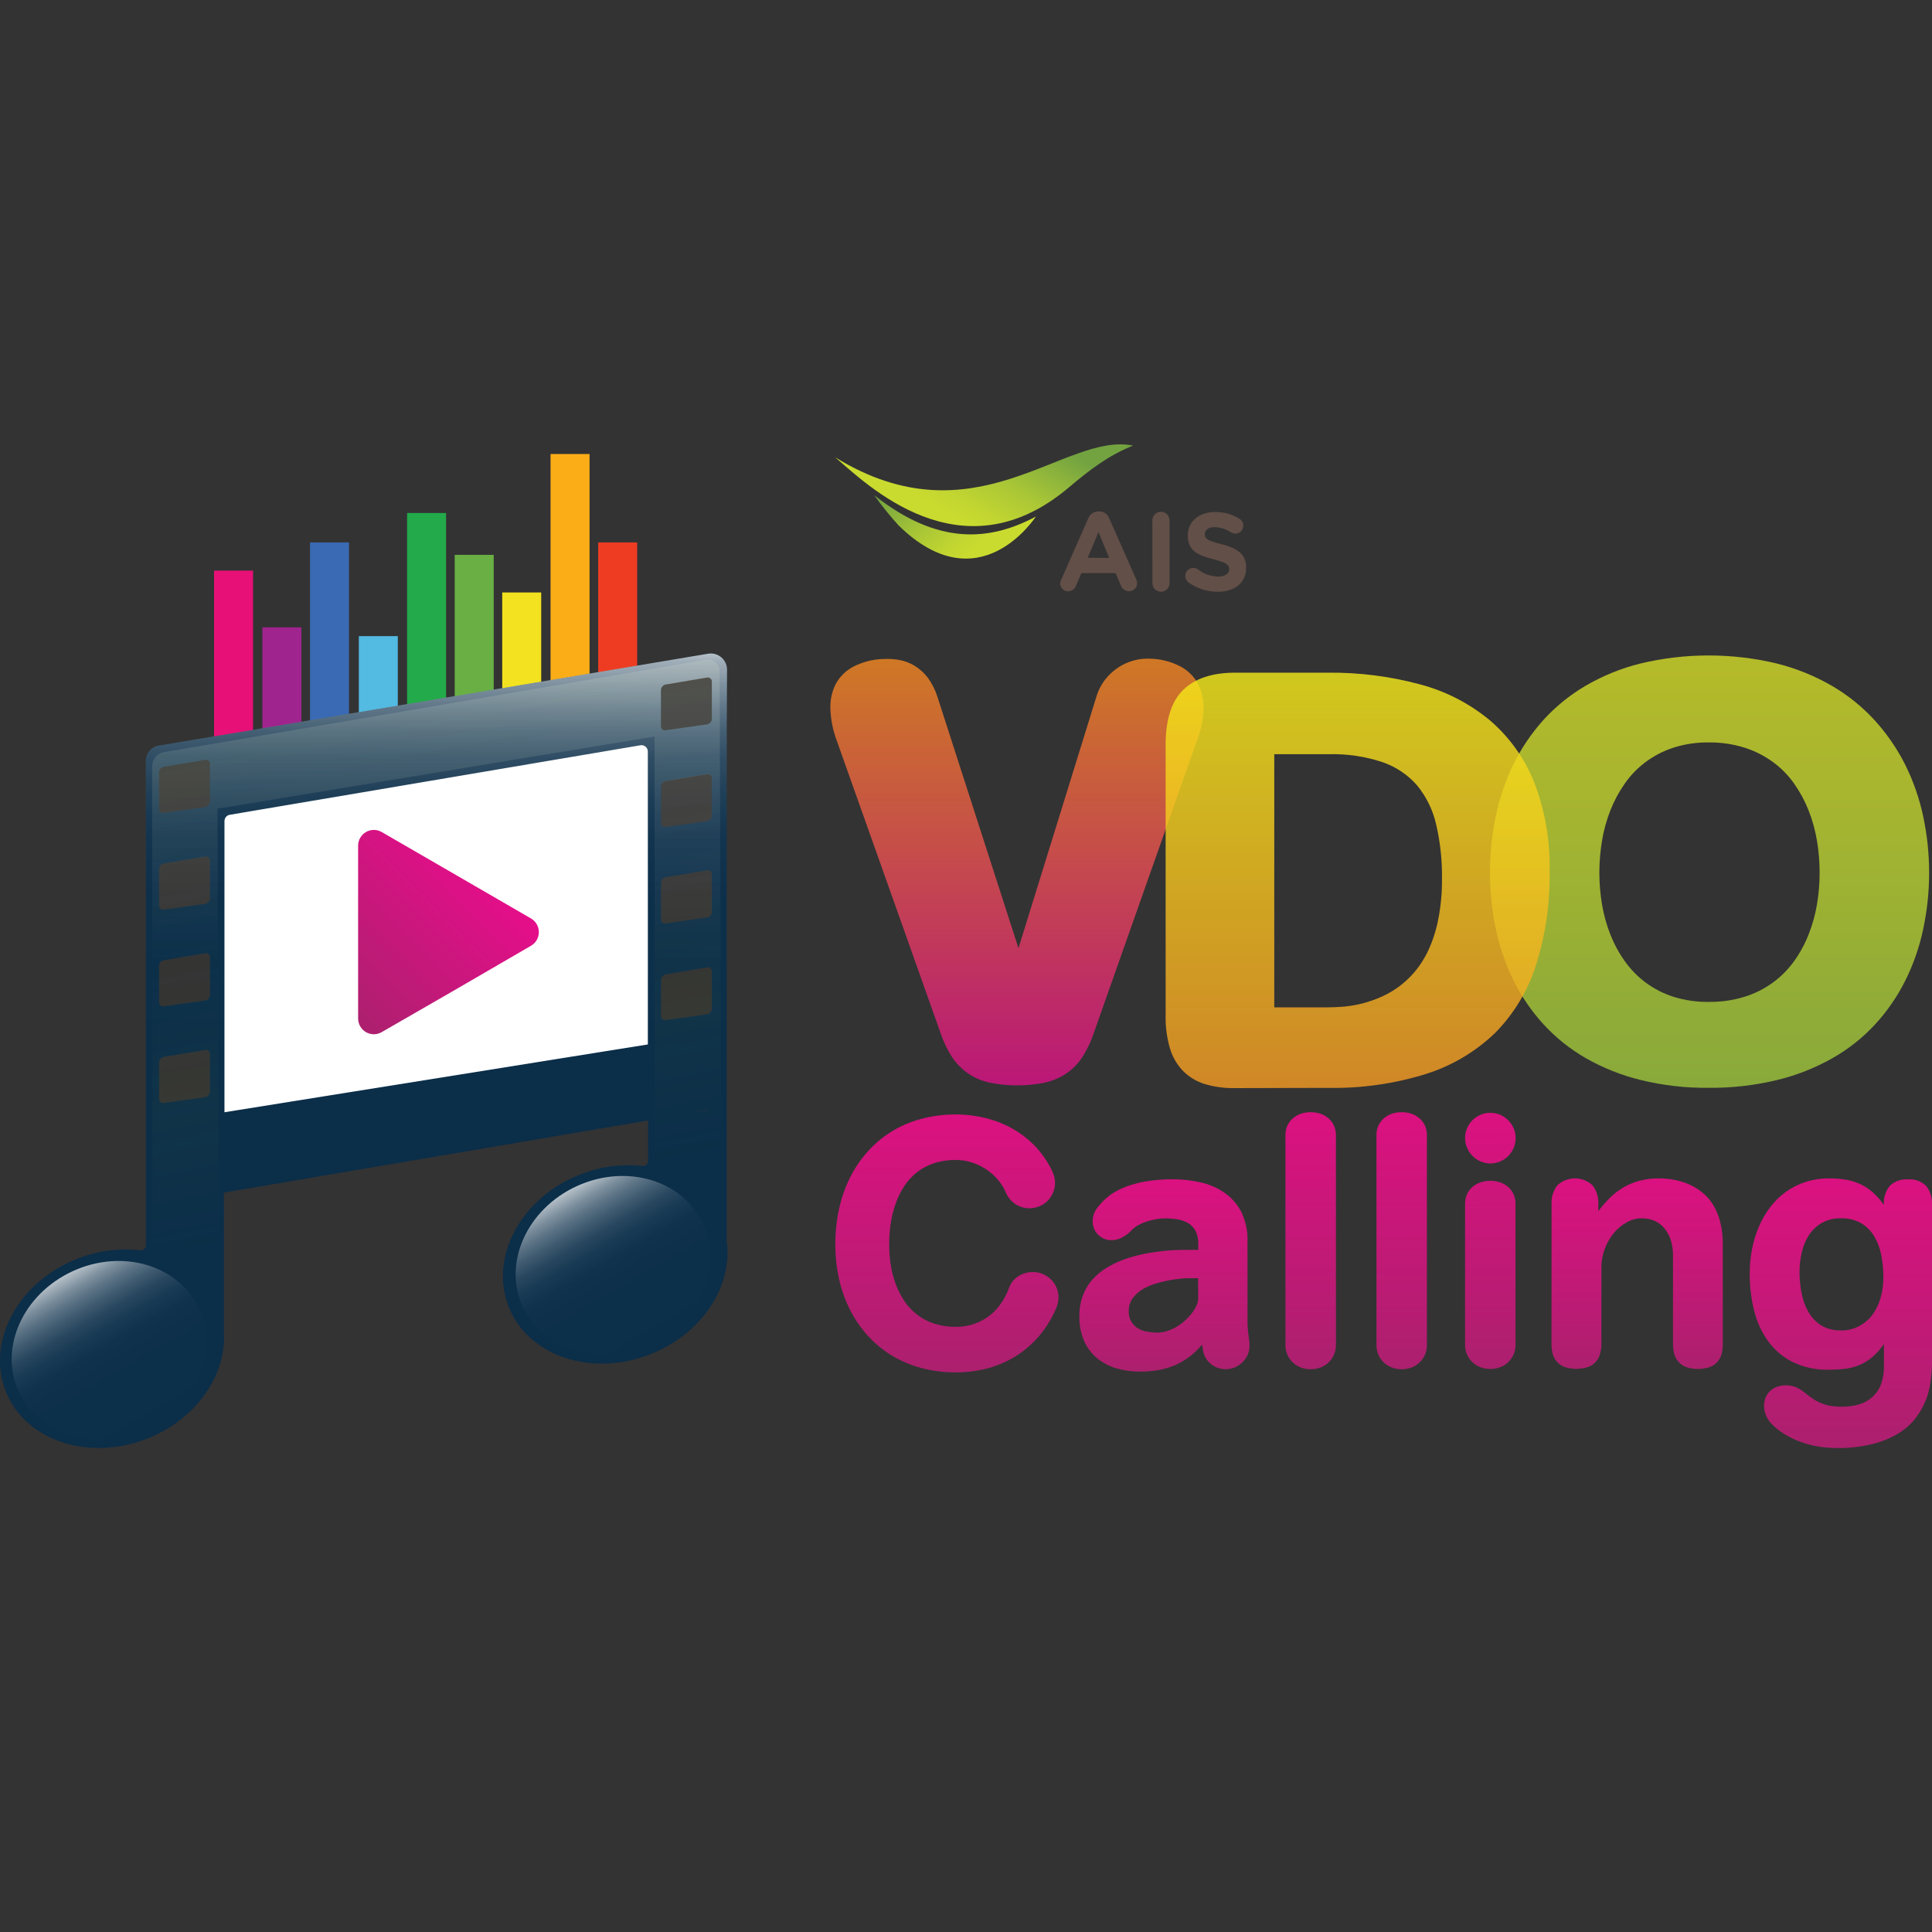 <svg width="100" height="100" viewBox="0 0 100 100" fill="none" xmlns="http://www.w3.org/2000/svg">
<rect x="0" y="0" width="100" height="100" fill="#333333" stroke="none"/>
<g clip-path="url(#clip0_2266_238)">
<path d="M13.098 29.535H11.08V42.265H13.098V29.535Z" fill="#E71077"/>
<path d="M15.599 32.471H13.582V42.268H15.599V32.471Z" fill="#A0248E"/>
<path d="M18.064 28.076H16.047V42.265H18.064V28.076Z" fill="#396AB3"/>
<path d="M20.59 32.926H18.573V42.265H20.59V32.926Z" fill="#53BAE2"/>
<path d="M23.088 26.553H21.071V42.268H23.088V26.553Z" fill="#23AA4A"/>
<path d="M25.554 28.719H23.536V42.268H25.554V28.719Z" fill="#69AF44"/>
<path d="M28.013 30.666H25.996V42.268H28.013V30.666Z" fill="#F2E21F"/>
<path d="M30.515 23.499H28.497V42.268H30.515V23.499Z" fill="#FBAD18"/>
<path d="M32.98 28.076H30.962V42.265H32.98V28.076Z" fill="#EE3C23"/>
<path fill-rule="evenodd" clip-rule="evenodd" d="M33.76 54.203L11.479 57.746L11.428 42.052L33.736 38.191L33.76 54.203Z" fill="white"/>
<path d="M19.746 53.429C19.623 53.498 19.483 53.534 19.342 53.533C19.201 53.531 19.062 53.493 18.94 53.422C18.818 53.35 18.717 53.249 18.646 53.126C18.575 53.003 18.537 52.864 18.536 52.723V43.766C18.537 43.624 18.575 43.485 18.646 43.363C18.717 43.24 18.818 43.138 18.94 43.067C19.062 42.995 19.201 42.957 19.342 42.956C19.483 42.955 19.623 42.99 19.746 43.059L23.615 45.298L27.483 47.539C27.607 47.611 27.71 47.714 27.782 47.838C27.853 47.962 27.89 48.103 27.89 48.246C27.89 48.389 27.853 48.53 27.782 48.654C27.71 48.778 27.607 48.881 27.483 48.953L23.615 51.2L19.746 53.429Z" fill="url(#paint0_linear_2266_238)"/>
<path fill-rule="evenodd" clip-rule="evenodd" d="M37.616 64.243V37.818L37.631 34.67C37.632 34.547 37.606 34.427 37.556 34.315C37.505 34.204 37.431 34.106 37.338 34.026C37.245 33.947 37.136 33.889 37.018 33.857C36.901 33.825 36.778 33.818 36.657 33.839L8.224 38.592C8.036 38.623 7.866 38.719 7.743 38.865C7.62 39.011 7.552 39.195 7.553 39.386V64.452C7.553 64.49 7.545 64.528 7.53 64.563C7.514 64.598 7.491 64.629 7.462 64.654C7.434 64.679 7.4 64.697 7.363 64.708C7.327 64.719 7.288 64.721 7.25 64.716C6.13 64.588 4.996 64.745 3.953 65.174C0.913 66.387 -0.72 69.459 0.302 72.022C1.325 74.585 4.619 75.662 7.659 74.449C10.163 73.442 11.712 71.182 11.591 68.989V61.728L33.545 57.994V60.087C33.545 60.125 33.538 60.163 33.522 60.198C33.506 60.233 33.483 60.264 33.455 60.289C33.426 60.314 33.392 60.333 33.355 60.343C33.319 60.354 33.28 60.357 33.242 60.351C32.136 60.233 31.017 60.39 29.985 60.809C26.945 62.022 25.311 65.098 26.337 67.658C27.362 70.218 30.653 71.297 33.693 70.084C36.358 69.017 37.94 66.545 37.616 64.243ZM34.213 35.701C34.216 35.634 34.24 35.57 34.283 35.518C34.326 35.467 34.384 35.431 34.449 35.416L36.597 35.055C36.628 35.048 36.66 35.049 36.691 35.057C36.721 35.065 36.75 35.079 36.774 35.1C36.798 35.12 36.817 35.146 36.83 35.175C36.843 35.204 36.849 35.236 36.848 35.267V37.196C36.849 37.269 36.824 37.339 36.778 37.394C36.732 37.45 36.668 37.487 36.597 37.5L34.449 37.803C34.419 37.807 34.388 37.805 34.359 37.796C34.33 37.787 34.303 37.772 34.28 37.752C34.258 37.731 34.24 37.705 34.228 37.677C34.217 37.649 34.212 37.618 34.213 37.587V35.701ZM34.213 40.706C34.216 40.639 34.24 40.574 34.283 40.523C34.326 40.471 34.384 40.435 34.449 40.42L36.597 40.059C36.628 40.053 36.66 40.054 36.691 40.062C36.721 40.069 36.75 40.084 36.774 40.104C36.798 40.125 36.817 40.151 36.83 40.18C36.843 40.209 36.849 40.24 36.848 40.272V42.201C36.849 42.273 36.824 42.343 36.778 42.399C36.732 42.455 36.668 42.492 36.597 42.504L34.449 42.807C34.419 42.813 34.389 42.811 34.359 42.802C34.33 42.794 34.303 42.779 34.28 42.758C34.258 42.738 34.24 42.713 34.228 42.684C34.217 42.656 34.212 42.626 34.213 42.595V40.706ZM34.213 45.713C34.212 45.643 34.234 45.575 34.277 45.519C34.32 45.464 34.381 45.425 34.449 45.41L36.597 45.052C36.628 45.045 36.66 45.045 36.691 45.053C36.722 45.06 36.751 45.075 36.775 45.096C36.8 45.116 36.819 45.142 36.831 45.171C36.844 45.201 36.85 45.233 36.848 45.264V47.19C36.849 47.263 36.824 47.333 36.778 47.389C36.732 47.444 36.668 47.481 36.597 47.494L34.449 47.797C34.419 47.802 34.389 47.8 34.359 47.792C34.33 47.783 34.303 47.768 34.28 47.748C34.258 47.727 34.24 47.702 34.228 47.674C34.217 47.646 34.212 47.615 34.213 47.585V45.713ZM34.213 50.718C34.216 50.651 34.24 50.587 34.283 50.535C34.326 50.483 34.384 50.447 34.449 50.433L36.597 50.072C36.628 50.065 36.66 50.066 36.691 50.074C36.721 50.082 36.75 50.096 36.774 50.117C36.798 50.137 36.817 50.163 36.83 50.192C36.843 50.221 36.849 50.252 36.848 50.284V52.213C36.846 52.283 36.819 52.349 36.773 52.402C36.728 52.454 36.665 52.489 36.597 52.501L34.449 52.805C34.419 52.809 34.388 52.807 34.359 52.798C34.33 52.789 34.303 52.774 34.28 52.753C34.258 52.733 34.24 52.707 34.228 52.679C34.217 52.651 34.212 52.62 34.213 52.589V50.718ZM8.233 39.978C8.236 39.91 8.261 39.846 8.304 39.794C8.347 39.742 8.407 39.707 8.472 39.693L10.62 39.332C10.651 39.325 10.683 39.326 10.713 39.334C10.744 39.341 10.772 39.356 10.796 39.377C10.82 39.397 10.839 39.423 10.851 39.452C10.864 39.481 10.87 39.512 10.868 39.544V41.47C10.869 41.542 10.845 41.612 10.799 41.667C10.754 41.723 10.69 41.76 10.62 41.773L8.472 42.077C8.442 42.081 8.411 42.08 8.382 42.071C8.352 42.063 8.325 42.048 8.302 42.027C8.28 42.007 8.261 41.982 8.25 41.954C8.238 41.925 8.232 41.895 8.233 41.864V39.978ZM8.233 44.982C8.236 44.915 8.261 44.85 8.304 44.799C8.347 44.747 8.407 44.711 8.472 44.697L10.62 44.336C10.651 44.33 10.682 44.331 10.713 44.339C10.743 44.347 10.771 44.362 10.795 44.383C10.819 44.403 10.838 44.428 10.85 44.457C10.863 44.486 10.869 44.517 10.868 44.548V46.478C10.869 46.549 10.845 46.619 10.799 46.675C10.754 46.73 10.69 46.768 10.62 46.781L8.472 47.084C8.442 47.089 8.412 47.086 8.382 47.078C8.353 47.069 8.326 47.054 8.304 47.034C8.281 47.014 8.263 46.989 8.251 46.961C8.238 46.933 8.233 46.902 8.233 46.872V44.982ZM8.233 49.99C8.235 49.922 8.26 49.857 8.303 49.804C8.346 49.752 8.406 49.716 8.472 49.702L10.62 49.344C10.65 49.337 10.682 49.338 10.713 49.346C10.743 49.353 10.771 49.368 10.795 49.388C10.819 49.408 10.838 49.433 10.85 49.462C10.863 49.491 10.869 49.522 10.868 49.553V51.482C10.869 51.554 10.845 51.624 10.799 51.679C10.754 51.735 10.69 51.773 10.62 51.785L8.472 52.089C8.442 52.094 8.411 52.092 8.382 52.084C8.352 52.075 8.325 52.06 8.302 52.04C8.28 52.019 8.261 51.994 8.25 51.966C8.238 51.938 8.232 51.907 8.233 51.877V49.99ZM8.233 54.995C8.236 54.927 8.261 54.862 8.304 54.811C8.347 54.759 8.407 54.724 8.472 54.709L10.62 54.349C10.651 54.342 10.683 54.343 10.713 54.35C10.744 54.358 10.772 54.373 10.796 54.393C10.82 54.414 10.839 54.44 10.851 54.469C10.864 54.498 10.87 54.529 10.868 54.561V56.487C10.869 56.559 10.845 56.629 10.799 56.684C10.754 56.74 10.69 56.777 10.62 56.79L8.472 57.093C8.442 57.098 8.411 57.097 8.382 57.088C8.352 57.08 8.325 57.065 8.302 57.044C8.28 57.024 8.261 56.999 8.25 56.971C8.238 56.942 8.232 56.912 8.233 56.881V54.995ZM11.618 57.57V42.498C11.618 42.421 11.644 42.346 11.694 42.287C11.743 42.227 11.812 42.187 11.887 42.174L33.152 38.573C33.198 38.565 33.246 38.568 33.292 38.58C33.338 38.593 33.38 38.615 33.416 38.646C33.453 38.676 33.482 38.714 33.502 38.757C33.522 38.8 33.533 38.847 33.533 38.895V54.06L11.618 57.57ZM35.95 57.57L36.697 57.442C36.666 57.461 36.632 57.473 36.597 57.479L35.95 57.57Z" fill="#0B2E49"/>
<path d="M7.497 73.977C10.076 72.795 11.331 70.005 10.3 67.746C9.27 65.487 6.345 64.613 3.767 65.795C1.189 66.977 -0.066 69.767 0.964 72.026C1.994 74.286 4.919 75.159 7.497 73.977Z" fill="url(#paint1_linear_2266_238)"/>
<path d="M33.584 69.577C36.162 68.395 37.417 65.605 36.387 63.346C35.357 61.087 32.432 60.214 29.853 61.395C27.275 62.578 26.02 65.367 27.05 67.627C28.08 69.886 31.006 70.759 33.584 69.577Z" fill="url(#paint2_linear_2266_238)"/>
<path d="M37.617 64.243V37.818L37.632 34.67C37.633 34.547 37.606 34.426 37.556 34.314C37.505 34.203 37.43 34.104 37.337 34.024C37.244 33.945 37.135 33.887 37.017 33.854C36.899 33.822 36.775 33.815 36.655 33.836L8.221 38.589C8.033 38.62 7.862 38.718 7.739 38.864C7.615 39.01 7.547 39.195 7.547 39.386V64.452C7.548 64.489 7.54 64.525 7.526 64.559C7.511 64.593 7.49 64.624 7.463 64.649C7.435 64.674 7.403 64.692 7.368 64.704C7.333 64.716 7.296 64.719 7.26 64.716C6.139 64.588 5.004 64.746 3.96 65.174C0.92 66.387 -0.714 69.459 0.312 72.019C1.337 74.579 4.628 75.659 7.668 74.446C10.172 73.439 11.718 71.179 11.6 68.986V42.498C11.6 42.42 11.627 42.345 11.677 42.286C11.727 42.226 11.796 42.187 11.872 42.174L33.152 38.573C33.199 38.565 33.246 38.568 33.292 38.58C33.338 38.593 33.38 38.615 33.417 38.646C33.453 38.676 33.482 38.714 33.502 38.757C33.522 38.8 33.533 38.847 33.533 38.895V60.087C33.533 60.125 33.526 60.163 33.51 60.198C33.494 60.233 33.471 60.264 33.443 60.289C33.414 60.314 33.38 60.333 33.343 60.343C33.307 60.354 33.268 60.357 33.231 60.351C32.123 60.231 31.002 60.389 29.97 60.809C26.945 62.022 25.299 65.098 26.322 67.658C27.344 70.218 30.638 71.297 33.678 70.084C36.355 69.017 37.937 66.545 37.617 64.243ZM10.868 61.495C10.866 61.564 10.839 61.631 10.794 61.683C10.748 61.736 10.686 61.771 10.617 61.783L8.47 62.086C8.44 62.09 8.409 62.088 8.38 62.08C8.351 62.071 8.324 62.056 8.302 62.035C8.279 62.015 8.261 61.99 8.25 61.962C8.238 61.934 8.232 61.904 8.234 61.874V59.996C8.236 59.929 8.26 59.865 8.303 59.813C8.346 59.762 8.404 59.726 8.47 59.711L10.617 59.35C10.648 59.344 10.68 59.344 10.711 59.352C10.742 59.36 10.77 59.375 10.794 59.395C10.818 59.416 10.838 59.441 10.85 59.47C10.863 59.499 10.869 59.531 10.868 59.562V61.495ZM10.868 56.487C10.869 56.559 10.845 56.629 10.799 56.685C10.752 56.741 10.688 56.778 10.617 56.79L8.47 57.093C8.439 57.099 8.409 57.097 8.379 57.088C8.35 57.08 8.323 57.065 8.301 57.044C8.278 57.024 8.26 56.999 8.248 56.97C8.237 56.942 8.232 56.912 8.234 56.881V55.01C8.236 54.943 8.26 54.878 8.303 54.827C8.346 54.775 8.404 54.739 8.47 54.725L10.617 54.364C10.648 54.357 10.68 54.357 10.711 54.364C10.742 54.372 10.771 54.386 10.795 54.407C10.82 54.428 10.839 54.454 10.852 54.483C10.864 54.512 10.87 54.544 10.868 54.576V56.487ZM10.868 51.482C10.869 51.554 10.845 51.625 10.799 51.68C10.752 51.736 10.688 51.773 10.617 51.785L8.47 52.089C8.439 52.094 8.409 52.092 8.379 52.084C8.35 52.075 8.323 52.06 8.301 52.04C8.278 52.019 8.26 51.994 8.248 51.966C8.237 51.938 8.232 51.907 8.234 51.877V49.987C8.236 49.92 8.26 49.856 8.303 49.804C8.346 49.752 8.404 49.717 8.47 49.702L10.617 49.344C10.648 49.337 10.68 49.337 10.711 49.344C10.741 49.352 10.77 49.366 10.794 49.386C10.818 49.407 10.838 49.432 10.851 49.461C10.863 49.49 10.869 49.522 10.868 49.553V51.482ZM10.868 46.478C10.869 46.55 10.845 46.62 10.799 46.676C10.752 46.731 10.688 46.769 10.617 46.781L8.47 47.084C8.44 47.089 8.409 47.087 8.38 47.078C8.351 47.069 8.324 47.054 8.302 47.034C8.279 47.013 8.261 46.988 8.25 46.96C8.238 46.932 8.232 46.902 8.234 46.872V44.997C8.236 44.93 8.26 44.866 8.303 44.815C8.346 44.763 8.404 44.727 8.47 44.712L10.617 44.351C10.648 44.345 10.68 44.346 10.711 44.353C10.742 44.361 10.77 44.376 10.794 44.396C10.818 44.417 10.838 44.442 10.85 44.471C10.863 44.5 10.869 44.532 10.868 44.564V46.478ZM10.868 41.47C10.869 41.542 10.845 41.612 10.799 41.668C10.752 41.724 10.688 41.761 10.617 41.773L8.47 42.077C8.439 42.082 8.409 42.08 8.379 42.071C8.35 42.063 8.323 42.048 8.301 42.027C8.278 42.007 8.26 41.982 8.248 41.953C8.237 41.925 8.232 41.895 8.234 41.864V39.978C8.236 39.911 8.26 39.846 8.303 39.795C8.346 39.743 8.404 39.707 8.47 39.693L10.617 39.332C10.648 39.325 10.68 39.325 10.711 39.332C10.742 39.34 10.771 39.354 10.795 39.375C10.82 39.396 10.839 39.422 10.852 39.451C10.864 39.48 10.87 39.512 10.868 39.544V41.47ZM36.845 57.218C36.843 57.287 36.816 57.354 36.771 57.407C36.725 57.459 36.663 57.494 36.594 57.506L34.45 57.809C34.419 57.814 34.389 57.812 34.359 57.804C34.33 57.795 34.303 57.781 34.28 57.76C34.257 57.74 34.239 57.715 34.227 57.686C34.215 57.658 34.209 57.628 34.211 57.597V55.722C34.213 55.655 34.238 55.59 34.281 55.539C34.325 55.487 34.384 55.452 34.45 55.437L36.594 55.076C36.625 55.07 36.657 55.071 36.688 55.078C36.718 55.086 36.747 55.101 36.771 55.121C36.795 55.142 36.815 55.167 36.827 55.197C36.84 55.225 36.846 55.257 36.845 55.289V57.218ZM36.845 52.21C36.846 52.282 36.822 52.353 36.776 52.408C36.73 52.464 36.665 52.501 36.594 52.514L34.45 52.817C34.419 52.822 34.388 52.821 34.358 52.813C34.329 52.804 34.301 52.789 34.279 52.769C34.255 52.748 34.237 52.723 34.226 52.695C34.214 52.666 34.209 52.635 34.211 52.605V50.733C34.213 50.666 34.238 50.601 34.281 50.549C34.325 50.498 34.384 50.462 34.45 50.448L36.594 50.087C36.625 50.081 36.657 50.081 36.688 50.089C36.718 50.097 36.747 50.111 36.771 50.132C36.795 50.152 36.815 50.178 36.827 50.207C36.84 50.236 36.846 50.268 36.845 50.299V52.21ZM36.845 47.206C36.846 47.278 36.822 47.348 36.776 47.404C36.73 47.459 36.665 47.497 36.594 47.509L34.45 47.812C34.419 47.817 34.389 47.815 34.359 47.807C34.33 47.798 34.303 47.783 34.28 47.763C34.257 47.743 34.239 47.718 34.227 47.689C34.215 47.661 34.209 47.63 34.211 47.6V45.728C34.209 45.658 34.232 45.589 34.276 45.534C34.319 45.478 34.381 45.44 34.45 45.425L36.594 45.067C36.625 45.06 36.657 45.06 36.688 45.068C36.718 45.075 36.747 45.09 36.771 45.11C36.795 45.13 36.815 45.156 36.828 45.184C36.84 45.213 36.846 45.245 36.845 45.276V47.206ZM36.845 42.201C36.846 42.273 36.822 42.343 36.776 42.399C36.73 42.455 36.665 42.492 36.594 42.504L34.45 42.807C34.419 42.812 34.389 42.811 34.359 42.802C34.33 42.794 34.303 42.779 34.28 42.758C34.257 42.738 34.239 42.713 34.227 42.685C34.215 42.656 34.209 42.626 34.211 42.595V40.721C34.213 40.653 34.238 40.589 34.281 40.537C34.325 40.485 34.384 40.45 34.45 40.436L36.594 40.075C36.625 40.068 36.657 40.069 36.688 40.077C36.718 40.084 36.747 40.099 36.771 40.12C36.795 40.14 36.815 40.166 36.827 40.195C36.84 40.224 36.846 40.255 36.845 40.287V42.201ZM36.845 37.193C36.846 37.266 36.822 37.336 36.776 37.391C36.73 37.447 36.665 37.484 36.594 37.496L34.45 37.8C34.419 37.805 34.388 37.804 34.358 37.796C34.329 37.788 34.301 37.773 34.279 37.752C34.255 37.732 34.237 37.706 34.226 37.678C34.214 37.649 34.209 37.618 34.211 37.587V35.716C34.213 35.649 34.238 35.584 34.281 35.532C34.325 35.481 34.384 35.445 34.45 35.431L36.594 35.07C36.625 35.064 36.657 35.064 36.688 35.072C36.718 35.08 36.747 35.094 36.771 35.115C36.795 35.135 36.815 35.161 36.827 35.19C36.84 35.219 36.846 35.251 36.845 35.282V37.193Z" fill="url(#paint3_linear_2266_238)"/>
<path fill-rule="evenodd" clip-rule="evenodd" d="M37.332 60.045L37.247 34.73C37.245 34.645 37.224 34.562 37.187 34.485C37.151 34.409 37.098 34.341 37.033 34.286C36.969 34.231 36.893 34.19 36.812 34.166C36.73 34.143 36.645 34.136 36.561 34.148L33.875 34.603L10.072 38.664L8.481 38.931C8.311 38.962 8.157 39.052 8.047 39.185C7.936 39.318 7.876 39.486 7.876 39.659V64.479H11.334L11.258 41.858L33.881 38.121V60.045H37.332Z" fill="url(#paint4_linear_2266_238)" fill-opacity="0.2"/>
<path fill-rule="evenodd" clip-rule="evenodd" d="M37.335 60.045L37.25 34.73C37.247 34.646 37.227 34.562 37.19 34.486C37.152 34.41 37.1 34.343 37.035 34.288C36.97 34.233 36.895 34.193 36.814 34.169C36.733 34.146 36.647 34.14 36.564 34.151L33.875 34.603L10.075 38.661L8.484 38.928C8.315 38.959 8.161 39.049 8.05 39.182C7.94 39.315 7.879 39.483 7.879 39.656V64.476H11.34L11.261 41.855L33.884 38.121V60.042L37.335 60.045Z" fill="url(#paint5_linear_2266_238)" fill-opacity="0.2"/>
<path d="M45.251 25.631C45.637 26.176 46.056 26.697 46.506 27.19C50.693 31.303 53.584 26.765 53.624 26.732C51.246 28.006 48.554 28.252 45.251 25.631Z" fill="url(#paint6_linear_2266_238)"/>
<path d="M43.218 23.663C44.794 24.991 49.722 29.959 55.318 25.234C56.437 24.287 57.402 23.562 58.645 23.065C55.118 22.331 50.472 28.148 43.218 23.663Z" fill="url(#paint7_linear_2266_238)"/>
<path d="M54.931 29.996L56.331 26.823C56.372 26.719 56.443 26.63 56.535 26.567C56.628 26.504 56.737 26.471 56.848 26.471H56.903C57.013 26.47 57.122 26.503 57.213 26.566C57.304 26.629 57.373 26.719 57.411 26.823L58.814 29.996C58.842 30.051 58.856 30.113 58.857 30.175C58.858 30.23 58.848 30.286 58.828 30.338C58.807 30.389 58.777 30.437 58.738 30.477C58.699 30.516 58.652 30.548 58.601 30.57C58.55 30.591 58.495 30.602 58.439 30.602C58.346 30.602 58.255 30.573 58.179 30.519C58.103 30.464 58.046 30.387 58.016 30.299L57.744 29.665H55.971L55.69 30.326C55.658 30.409 55.603 30.479 55.531 30.529C55.458 30.579 55.372 30.606 55.284 30.605C55.23 30.606 55.176 30.595 55.126 30.574C55.076 30.554 55.031 30.523 54.993 30.484C54.955 30.445 54.925 30.399 54.905 30.349C54.885 30.298 54.875 30.244 54.876 30.19C54.879 30.123 54.897 30.058 54.928 29.999L54.931 29.996ZM57.414 28.88L56.857 27.542L56.301 28.87L57.414 28.88Z" fill="#624F48"/>
<path d="M61.516 30.141C61.464 30.102 61.422 30.052 61.393 29.994C61.364 29.936 61.349 29.872 61.349 29.808C61.349 29.698 61.392 29.593 61.47 29.516C61.547 29.439 61.651 29.395 61.761 29.395C61.851 29.397 61.94 29.425 62.015 29.477C62.308 29.708 62.67 29.836 63.043 29.841C63.406 29.841 63.624 29.698 63.624 29.459C63.624 29.234 63.488 29.122 62.813 28.949C62.002 28.74 61.479 28.518 61.479 27.715C61.479 26.987 62.066 26.502 62.889 26.502C63.339 26.495 63.782 26.618 64.165 26.856C64.257 26.916 64.323 27.009 64.346 27.116C64.37 27.223 64.35 27.336 64.291 27.428C64.232 27.521 64.139 27.586 64.032 27.61C63.925 27.633 63.813 27.613 63.721 27.554C63.469 27.39 63.177 27.296 62.877 27.284C62.538 27.284 62.359 27.439 62.359 27.636C62.359 27.903 62.532 27.991 63.227 28.167C64.044 28.379 64.501 28.676 64.501 29.38C64.501 30.181 63.896 30.63 63.028 30.63C62.486 30.631 61.957 30.462 61.516 30.147" fill="#624F48"/>
<path d="M59.646 26.935C59.646 26.817 59.693 26.704 59.776 26.62C59.86 26.536 59.973 26.489 60.091 26.489C60.209 26.489 60.322 26.536 60.405 26.62C60.488 26.704 60.535 26.817 60.535 26.935V30.147C60.54 30.209 60.533 30.271 60.513 30.329C60.493 30.387 60.461 30.441 60.419 30.486C60.378 30.531 60.327 30.568 60.271 30.592C60.214 30.617 60.154 30.63 60.092 30.63C60.031 30.63 59.97 30.617 59.914 30.592C59.857 30.568 59.807 30.531 59.765 30.486C59.723 30.441 59.692 30.387 59.672 30.329C59.652 30.271 59.644 30.209 59.649 30.147L59.646 26.935Z" fill="#624F48"/>
<g opacity="0.9">
<path opacity="0.9" d="M56.745 36.074C56.842 35.744 57 35.435 57.211 35.164C57.403 34.92 57.634 34.709 57.895 34.539C58.142 34.377 58.415 34.256 58.702 34.181C58.972 34.109 59.252 34.08 59.531 34.093C60.081 34.106 60.622 34.245 61.11 34.5C61.495 34.707 61.811 35.023 62.017 35.41C62.216 35.81 62.313 36.255 62.299 36.702C62.28 37.22 62.178 37.733 61.996 38.218L56.609 53.484C56.463 53.928 56.26 54.352 56.004 54.743C55.784 55.071 55.503 55.353 55.175 55.574C54.839 55.794 54.466 55.951 54.074 56.038C53.133 56.228 52.163 56.228 51.222 56.038C50.828 55.952 50.453 55.792 50.118 55.568C49.79 55.343 49.508 55.058 49.286 54.728C49.03 54.334 48.826 53.909 48.681 53.463L43.285 38.264C43.105 37.767 43.003 37.245 42.982 36.717C42.958 36.271 43.049 35.826 43.245 35.425C43.451 35.038 43.767 34.721 44.153 34.515C44.644 34.259 45.187 34.12 45.741 34.109C46.016 34.094 46.293 34.112 46.564 34.163C46.842 34.214 47.109 34.317 47.35 34.467C47.608 34.626 47.834 34.832 48.019 35.073C48.237 35.371 48.406 35.703 48.518 36.056L52.716 49.077L56.745 36.074Z" fill="url(#paint8_linear_2266_238)"/>
</g>
<g opacity="0.9">
<path opacity="0.9" d="M77.121 45.17C77.12 44.185 77.221 43.202 77.423 42.237C77.614 41.312 77.918 40.414 78.331 39.565C78.739 38.735 79.259 37.966 79.876 37.278C80.511 36.576 81.25 35.976 82.066 35.498C82.955 34.978 83.914 34.589 84.912 34.342C87.23 33.788 89.645 33.788 91.963 34.342C92.97 34.594 93.936 34.986 94.834 35.507C95.655 35.987 96.4 36.59 97.042 37.293C97.666 37.981 98.195 38.75 98.612 39.58C99.034 40.427 99.347 41.324 99.543 42.249C99.955 44.178 99.955 46.172 99.543 48.1C99.348 49.022 99.037 49.914 98.618 50.757C98.206 51.58 97.682 52.34 97.06 53.017C96.418 53.713 95.672 54.305 94.849 54.77C93.948 55.28 92.981 55.662 91.975 55.904C90.815 56.182 89.626 56.317 88.433 56.305C87.247 56.318 86.064 56.181 84.912 55.898C83.915 55.655 82.957 55.272 82.066 54.761C81.251 54.291 80.512 53.697 79.876 53.002C79.259 52.322 78.739 51.559 78.331 50.736C77.918 49.894 77.614 49.003 77.423 48.085C77.221 47.127 77.12 46.15 77.121 45.17V45.17ZM82.783 45.17C82.783 45.719 82.829 46.267 82.919 46.808C83.008 47.343 83.153 47.866 83.352 48.37C83.544 48.859 83.794 49.323 84.099 49.75C84.399 50.173 84.763 50.547 85.179 50.857C85.616 51.181 86.103 51.43 86.621 51.594C87.209 51.777 87.821 51.866 88.436 51.858C89.065 51.867 89.692 51.778 90.294 51.594C90.821 51.432 91.318 51.183 91.764 50.857C92.186 50.549 92.556 50.175 92.862 49.75C93.168 49.323 93.42 48.86 93.612 48.37C93.812 47.866 93.958 47.343 94.047 46.808C94.138 46.267 94.184 45.719 94.183 45.17C94.183 44.617 94.138 44.066 94.047 43.52C93.958 42.982 93.812 42.454 93.612 41.946C93.418 41.455 93.166 40.988 92.862 40.557C92.559 40.127 92.188 39.75 91.764 39.441C91.317 39.115 90.821 38.864 90.294 38.698C89.692 38.511 89.066 38.42 88.436 38.428C87.821 38.42 87.208 38.511 86.621 38.698C86.103 38.865 85.616 39.116 85.179 39.441C84.761 39.752 84.397 40.129 84.099 40.557C83.796 40.989 83.546 41.455 83.352 41.946C83.153 42.454 83.008 42.982 82.919 43.52C82.829 44.066 82.783 44.617 82.783 45.17V45.17Z" fill="url(#paint9_linear_2266_238)"/>
</g>
<g opacity="0.9">
<path opacity="0.9" d="M63.899 56.32C63.376 56.329 62.855 56.258 62.353 56.108C61.931 55.979 61.547 55.747 61.234 55.434C60.919 55.106 60.688 54.707 60.559 54.27C60.398 53.721 60.321 53.152 60.333 52.58V38.558C60.333 37.25 60.635 36.3 61.24 35.71C61.845 35.12 62.733 34.822 63.905 34.818H68.745C70.353 34.802 71.956 35.006 73.509 35.425C74.831 35.776 76.062 36.41 77.117 37.284C78.128 38.151 78.913 39.249 79.407 40.487C79.972 41.958 80.243 43.525 80.206 45.1C80.234 46.745 79.997 48.384 79.504 49.953C79.085 51.276 78.359 52.479 77.386 53.466C76.372 54.441 75.146 55.167 73.805 55.589C72.17 56.097 70.465 56.34 68.754 56.308L63.899 56.32ZM68.702 52.14C68.904 52.14 69.146 52.131 69.428 52.113C69.726 52.092 70.022 52.049 70.314 51.986C70.648 51.913 70.975 51.811 71.291 51.682C72.024 51.399 72.676 50.938 73.188 50.342C73.493 49.987 73.747 49.591 73.941 49.165C74.174 48.651 74.344 48.111 74.449 47.557C74.583 46.868 74.646 46.167 74.637 45.465C74.649 44.526 74.547 43.589 74.335 42.674C74.169 41.937 73.834 41.248 73.358 40.663C72.876 40.107 72.256 39.689 71.561 39.45C70.666 39.153 69.726 39.013 68.784 39.037H65.956V52.14H68.702Z" fill="url(#paint10_linear_2266_238)"/>
</g>
<path d="M54.658 67.737C54.447 68.227 54.168 68.684 53.829 69.096C53.497 69.498 53.106 69.849 52.671 70.136C52.218 70.427 51.726 70.651 51.21 70.8C50.643 70.959 50.056 71.038 49.468 71.034C48.855 71.037 48.245 70.958 47.653 70.8C47.112 70.652 46.595 70.428 46.116 70.136C45.66 69.851 45.246 69.503 44.888 69.102C44.527 68.698 44.222 68.248 43.98 67.764C43.732 67.261 43.545 66.729 43.424 66.181C43.298 65.601 43.235 65.009 43.236 64.415C43.234 63.804 43.297 63.194 43.424 62.596C43.544 62.038 43.731 61.497 43.98 60.985C44.221 60.495 44.526 60.04 44.888 59.632C45.245 59.227 45.659 58.876 46.116 58.589C46.593 58.293 47.111 58.068 47.653 57.922C48.244 57.761 48.855 57.681 49.468 57.685C50.003 57.684 50.536 57.75 51.056 57.882C51.55 58.007 52.026 58.2 52.468 58.455C52.901 58.706 53.293 59.02 53.633 59.386C53.978 59.762 54.263 60.188 54.477 60.651C54.563 60.832 54.608 61.03 54.607 61.231C54.608 61.406 54.571 61.58 54.501 61.74C54.435 61.897 54.34 62.039 54.219 62.159C54.098 62.279 53.954 62.374 53.796 62.438C53.633 62.506 53.458 62.541 53.282 62.541C53.024 62.541 52.773 62.466 52.557 62.324C52.343 62.182 52.174 61.98 52.072 61.743C51.967 61.498 51.827 61.27 51.654 61.067C51.48 60.859 51.276 60.677 51.05 60.527C50.82 60.373 50.569 60.252 50.305 60.169C50.035 60.081 49.752 60.037 49.468 60.039C49.086 60.033 48.705 60.09 48.342 60.209C48.024 60.312 47.727 60.47 47.462 60.676C47.209 60.877 46.988 61.116 46.809 61.385C46.624 61.67 46.474 61.975 46.361 62.295C46.242 62.628 46.156 62.971 46.104 63.321C46.05 63.683 46.024 64.049 46.025 64.415C46.024 64.768 46.051 65.12 46.104 65.468C46.157 65.807 46.243 66.141 46.361 66.463C46.475 66.772 46.626 67.066 46.809 67.339C47.175 67.889 47.715 68.301 48.342 68.507C48.706 68.624 49.086 68.681 49.468 68.677C49.807 68.681 50.145 68.624 50.466 68.51C51.033 68.304 51.518 67.919 51.848 67.412C52.009 67.167 52.141 66.905 52.241 66.63C52.284 66.513 52.346 66.404 52.426 66.308C52.507 66.21 52.603 66.125 52.71 66.056C52.819 65.986 52.937 65.932 53.061 65.896C53.19 65.859 53.323 65.84 53.457 65.841C53.636 65.84 53.812 65.874 53.977 65.941C54.133 66.009 54.276 66.105 54.398 66.223C54.52 66.343 54.618 66.485 54.685 66.642C54.755 66.805 54.79 66.98 54.788 67.157C54.788 67.26 54.776 67.361 54.752 67.461C54.729 67.555 54.698 67.648 54.658 67.737V67.737Z" fill="url(#paint11_linear_2266_238)"/>
<path d="M62.26 69.835C62.26 69.793 62.245 69.751 62.239 69.714C62.232 69.678 62.223 69.638 62.214 69.602C62 69.862 61.753 70.092 61.479 70.287C61.234 70.463 60.968 70.606 60.687 70.715C60.418 70.817 60.139 70.89 59.855 70.933C59.573 70.973 59.289 70.994 59.005 70.994C58.588 70.997 58.174 70.939 57.774 70.821C57.408 70.716 57.069 70.536 56.776 70.293C56.489 70.05 56.262 69.744 56.11 69.399C55.939 68.993 55.857 68.556 55.868 68.116C55.862 67.754 55.924 67.394 56.05 67.054C56.164 66.752 56.331 66.473 56.543 66.229C56.755 65.992 57.002 65.787 57.275 65.623C57.562 65.447 57.866 65.302 58.182 65.189C58.508 65.072 58.841 64.978 59.18 64.91C59.525 64.84 59.864 64.788 60.2 64.752C60.535 64.716 60.859 64.698 61.171 64.694C61.482 64.691 61.776 64.694 62.024 64.694V64.391C62.032 64.161 61.984 63.932 61.885 63.724C61.801 63.558 61.673 63.418 61.516 63.32C61.347 63.218 61.16 63.149 60.965 63.117C60.743 63.08 60.519 63.062 60.294 63.063C60.155 63.064 60.016 63.076 59.879 63.099C59.718 63.124 59.558 63.161 59.401 63.208C59.238 63.259 59.08 63.325 58.929 63.405C58.784 63.484 58.652 63.587 58.539 63.709C58.403 63.851 58.243 63.969 58.067 64.058C57.902 64.145 57.718 64.191 57.532 64.191C57.408 64.191 57.285 64.169 57.169 64.127C57.057 64.083 56.954 64.017 56.866 63.933C56.771 63.849 56.694 63.746 56.643 63.63C56.583 63.496 56.554 63.351 56.558 63.205C56.554 63.044 56.59 62.883 56.661 62.738C56.726 62.607 56.809 62.485 56.909 62.377C57.121 62.122 57.372 61.902 57.653 61.725C57.944 61.554 58.255 61.419 58.578 61.322C58.914 61.22 59.258 61.148 59.607 61.106C59.962 61.061 60.32 61.039 60.678 61.039C61.187 61.036 61.695 61.094 62.19 61.212C62.635 61.315 63.056 61.504 63.427 61.77C63.785 62.029 64.073 62.372 64.268 62.768C64.488 63.243 64.591 63.763 64.571 64.285V68.419C64.571 68.593 64.581 68.768 64.601 68.941C64.622 69.123 64.646 69.317 64.673 69.52C64.673 69.544 64.673 69.566 64.673 69.593C64.675 69.617 64.675 69.641 64.673 69.666C64.675 69.828 64.641 69.988 64.574 70.136C64.508 70.279 64.417 70.409 64.304 70.518C64.19 70.627 64.057 70.715 63.911 70.776C63.762 70.838 63.601 70.871 63.439 70.87C63.292 70.87 63.145 70.844 63.007 70.791C62.875 70.741 62.753 70.668 62.647 70.576C62.542 70.484 62.454 70.375 62.387 70.254C62.318 70.124 62.275 69.982 62.26 69.835V69.835ZM62.015 66.159C61.848 66.159 61.646 66.159 61.41 66.159C61.155 66.173 60.902 66.201 60.651 66.244C60.381 66.288 60.115 66.349 59.855 66.429C59.604 66.499 59.363 66.6 59.138 66.733C58.936 66.854 58.76 67.015 58.621 67.206C58.488 67.394 58.419 67.621 58.424 67.852C58.413 68.034 58.453 68.216 58.54 68.377C58.626 68.538 58.756 68.671 58.914 68.762C59.057 68.846 59.214 68.902 59.377 68.929C59.536 68.956 59.697 68.972 59.858 68.977C60.041 68.981 60.224 68.954 60.399 68.898C60.576 68.842 60.745 68.766 60.904 68.671C61.062 68.576 61.21 68.467 61.346 68.343C61.474 68.227 61.592 68.099 61.697 67.961C61.791 67.841 61.87 67.709 61.933 67.57C61.984 67.459 62.013 67.34 62.018 67.218L62.015 66.159Z" fill="url(#paint12_linear_2266_238)"/>
<path d="M69.147 69.614C69.149 69.784 69.116 69.953 69.05 70.109C68.984 70.266 68.886 70.407 68.763 70.524C68.644 70.636 68.505 70.724 68.352 70.782C68.022 70.903 67.659 70.903 67.329 70.782C67.177 70.724 67.038 70.637 66.919 70.525C66.801 70.413 66.706 70.279 66.64 70.13C66.568 69.973 66.532 69.802 66.534 69.629V58.746C66.532 58.577 66.568 58.409 66.64 58.255C66.705 58.113 66.8 57.987 66.918 57.885C67.038 57.78 67.178 57.7 67.329 57.648C67.661 57.539 68.02 57.539 68.352 57.648C68.503 57.7 68.643 57.78 68.763 57.885C68.882 57.986 68.977 58.113 69.041 58.255C69.113 58.409 69.149 58.577 69.147 58.746V69.614Z" fill="url(#paint13_linear_2266_238)"/>
<path d="M73.857 69.614C73.86 69.784 73.827 69.953 73.761 70.11C73.695 70.267 73.597 70.408 73.472 70.524C73.354 70.637 73.214 70.725 73.061 70.782C72.898 70.844 72.725 70.874 72.55 70.873C72.376 70.874 72.204 70.844 72.042 70.782C71.888 70.725 71.747 70.637 71.627 70.524C71.51 70.412 71.416 70.278 71.349 70.13C71.279 69.972 71.244 69.802 71.246 69.629V58.746C71.243 58.577 71.278 58.409 71.349 58.255C71.415 58.114 71.51 57.988 71.627 57.885C71.749 57.779 71.889 57.699 72.042 57.648C72.205 57.593 72.377 57.565 72.55 57.567C72.724 57.565 72.897 57.593 73.061 57.648C73.213 57.699 73.352 57.78 73.472 57.885C73.591 57.987 73.687 58.113 73.754 58.255C73.823 58.41 73.858 58.577 73.857 58.746V69.614Z" fill="url(#paint14_linear_2266_238)"/>
<path d="M75.832 58.91C75.83 58.734 75.865 58.559 75.935 58.398C76.035 58.16 76.204 57.957 76.419 57.815C76.634 57.673 76.887 57.598 77.144 57.6C77.319 57.6 77.492 57.635 77.653 57.703C77.808 57.77 77.948 57.866 78.067 57.985C78.184 58.104 78.279 58.244 78.345 58.398C78.415 58.559 78.45 58.734 78.448 58.91C78.45 59.086 78.415 59.259 78.345 59.42C78.279 59.574 78.184 59.715 78.067 59.835C77.948 59.954 77.807 60.049 77.653 60.114C77.493 60.185 77.319 60.221 77.144 60.221C76.969 60.221 76.794 60.185 76.633 60.114C76.48 60.049 76.34 59.954 76.222 59.835C76.103 59.716 76.007 59.575 75.941 59.42C75.869 59.26 75.832 59.086 75.832 58.91V58.91ZM78.442 69.614C78.445 69.787 78.409 69.957 78.339 70.115C78.272 70.263 78.178 70.397 78.061 70.509C77.942 70.622 77.801 70.71 77.647 70.767C77.484 70.828 77.312 70.859 77.138 70.858C76.964 70.859 76.791 70.828 76.627 70.767C76.474 70.71 76.334 70.622 76.216 70.509C76.097 70.397 76.001 70.263 75.935 70.115C75.864 69.957 75.829 69.787 75.832 69.614V62.298C75.829 62.129 75.864 61.961 75.935 61.807C76.002 61.664 76.097 61.538 76.216 61.434C76.337 61.33 76.477 61.251 76.627 61.2C76.792 61.145 76.965 61.117 77.138 61.118C77.311 61.117 77.483 61.145 77.647 61.2C77.798 61.251 77.939 61.33 78.061 61.434C78.178 61.538 78.272 61.665 78.339 61.807C78.41 61.961 78.445 62.129 78.442 62.298V69.614Z" fill="url(#paint15_linear_2266_238)"/>
<path d="M80.309 62.292C80.295 61.952 80.403 61.618 80.611 61.349C80.858 61.12 81.182 60.993 81.519 60.993C81.855 60.993 82.179 61.12 82.426 61.349C82.636 61.617 82.743 61.952 82.729 62.292V62.69C82.915 62.444 83.117 62.211 83.334 61.992C83.545 61.786 83.78 61.606 84.035 61.458C84.295 61.306 84.574 61.191 84.864 61.115C85.191 61.031 85.528 60.99 85.865 60.994C86.129 60.994 86.392 61.019 86.652 61.067C86.914 61.114 87.17 61.191 87.414 61.297C87.662 61.405 87.894 61.546 88.104 61.716C88.325 61.893 88.514 62.108 88.663 62.35C88.831 62.625 88.956 62.923 89.035 63.236C89.131 63.614 89.177 64.004 89.171 64.394V69.569C89.173 69.735 89.153 69.901 89.114 70.063C89.079 70.214 89.008 70.354 88.908 70.472C88.802 70.598 88.666 70.695 88.512 70.755C88.106 70.892 87.666 70.892 87.26 70.755C87.106 70.695 86.971 70.598 86.864 70.472C86.765 70.353 86.693 70.213 86.655 70.063C86.613 69.902 86.593 69.735 86.594 69.569V64.974C86.596 64.724 86.562 64.476 86.494 64.236C86.432 64.017 86.33 63.811 86.192 63.63C86.058 63.453 85.885 63.31 85.687 63.211C85.462 63.106 85.215 63.054 84.967 63.06C84.702 63.062 84.442 63.13 84.211 63.26C83.956 63.4 83.729 63.586 83.542 63.809C83.342 64.051 83.182 64.325 83.07 64.619C82.948 64.938 82.886 65.277 82.889 65.62V69.563C82.89 69.729 82.868 69.896 82.825 70.057C82.787 70.213 82.713 70.357 82.607 70.477C82.502 70.597 82.369 70.691 82.22 70.749C81.814 70.886 81.374 70.886 80.968 70.749C80.819 70.692 80.685 70.599 80.58 70.478C80.474 70.358 80.4 70.213 80.363 70.057C80.324 69.895 80.305 69.729 80.306 69.563L80.309 62.292Z" fill="url(#paint16_linear_2266_238)"/>
<path d="M91.645 73.645C91.541 73.526 91.458 73.389 91.4 73.242C91.34 73.092 91.308 72.933 91.307 72.772C91.305 72.623 91.333 72.476 91.388 72.338C91.44 72.21 91.519 72.096 91.618 72.001C91.721 71.906 91.841 71.831 91.972 71.783C92.119 71.729 92.275 71.702 92.432 71.704C92.612 71.702 92.791 71.735 92.958 71.801C93.122 71.874 93.275 71.968 93.412 72.083C93.555 72.203 93.706 72.314 93.863 72.417C94.004 72.508 94.154 72.586 94.31 72.647C94.464 72.706 94.623 72.748 94.785 72.772C94.967 72.799 95.151 72.813 95.336 72.811C95.643 72.816 95.949 72.773 96.243 72.684C96.5 72.608 96.736 72.474 96.933 72.292C97.128 72.11 97.278 71.883 97.368 71.631C97.473 71.33 97.521 71.013 97.511 70.694V69.56C97.339 69.824 97.129 70.061 96.888 70.263C96.681 70.432 96.451 70.569 96.204 70.67C95.965 70.764 95.715 70.826 95.46 70.855C95.194 70.883 94.926 70.897 94.658 70.897C94.016 70.914 93.379 70.779 92.798 70.503C92.295 70.252 91.859 69.885 91.525 69.432C91.182 68.956 90.934 68.417 90.796 67.846C90.638 67.211 90.561 66.559 90.566 65.905C90.564 65.483 90.605 65.062 90.687 64.649C90.762 64.252 90.88 63.864 91.04 63.493C91.191 63.136 91.387 62.798 91.621 62.489C91.849 62.187 92.12 61.92 92.426 61.698C92.739 61.473 93.085 61.298 93.451 61.179C93.852 61.051 94.271 60.989 94.692 60.994C94.975 60.992 95.258 61.014 95.538 61.061C96.052 61.141 96.534 61.365 96.927 61.707C97.147 61.903 97.343 62.125 97.511 62.368C97.482 62.013 97.59 61.66 97.813 61.382C97.936 61.264 98.082 61.173 98.242 61.115C98.401 61.057 98.572 61.033 98.742 61.046C98.916 61.029 99.092 61.052 99.257 61.11C99.422 61.169 99.572 61.263 99.698 61.385C99.918 61.666 100.026 62.018 100 62.374V70.564C99.998 70.862 99.976 71.16 99.933 71.455C99.893 71.789 99.814 72.117 99.698 72.432C99.566 72.767 99.39 73.084 99.174 73.372C98.931 73.693 98.63 73.965 98.288 74.176C97.871 74.43 97.418 74.619 96.945 74.737C96.328 74.888 95.695 74.959 95.061 74.949C94.748 74.949 94.437 74.924 94.129 74.874C93.82 74.824 93.516 74.746 93.221 74.64C92.927 74.535 92.644 74.4 92.377 74.237C92.107 74.076 91.86 73.876 91.645 73.645V73.645ZM95.275 68.865C95.615 68.873 95.951 68.791 96.249 68.628C96.522 68.481 96.758 68.274 96.939 68.022C97.126 67.755 97.264 67.457 97.347 67.142C97.438 66.811 97.484 66.469 97.483 66.126C97.485 65.736 97.448 65.347 97.374 64.964C97.31 64.619 97.185 64.287 97.005 63.985C96.84 63.706 96.607 63.473 96.328 63.308C96.006 63.132 95.642 63.046 95.275 63.06C94.94 63.05 94.608 63.13 94.313 63.29C94.049 63.438 93.822 63.646 93.651 63.897C93.471 64.17 93.341 64.473 93.267 64.791C93.184 65.137 93.142 65.492 93.143 65.847C93.144 66.211 93.179 66.573 93.249 66.93C93.31 67.271 93.429 67.599 93.6 67.9C93.759 68.183 93.984 68.422 94.256 68.598C94.568 68.785 94.927 68.876 95.29 68.859L95.275 68.865Z" fill="url(#paint17_linear_2266_238)"/>
</g>
<defs>
<linearGradient id="paint0_linear_2266_238" x1="24.601" y1="44.609" x2="17.328" y2="51.863" gradientUnits="userSpaceOnUse">
<stop offset="0" stop-color="#E50E8A"/>
<stop offset="1" stop-color="#AC206E"/>
</linearGradient>
<linearGradient id="paint1_linear_2266_238" x1="3.388" y1="65.986" x2="7.899" y2="73.777" gradientUnits="userSpaceOnUse">
<stop offset="0" stop-color="white" stop-opacity="0.7"/>
<stop offset="0.03" stop-color="white" stop-opacity="0.62"/>
<stop offset="0.09" stop-color="white" stop-opacity="0.46"/>
<stop offset="0.16" stop-color="white" stop-opacity="0.32"/>
<stop offset="0.23" stop-color="white" stop-opacity="0.21"/>
<stop offset="0.3" stop-color="white" stop-opacity="0.12"/>
<stop offset="0.38" stop-color="white" stop-opacity="0.06"/>
<stop offset="0.47" stop-color="white" stop-opacity="0.02"/>
<stop offset="0.6" stop-color="white" stop-opacity="0.01"/>
<stop offset="0.62" stop-color="white" stop-opacity="0.01"/>
<stop offset="1" stop-color="white" stop-opacity="0"/>
</linearGradient>
<linearGradient id="paint2_linear_2266_238" x1="29.474" y1="61.586" x2="33.985" y2="69.378" gradientUnits="userSpaceOnUse">
<stop offset="0" stop-color="white" stop-opacity="0.7"/>
<stop offset="0.03" stop-color="white" stop-opacity="0.62"/>
<stop offset="0.09" stop-color="white" stop-opacity="0.46"/>
<stop offset="0.16" stop-color="white" stop-opacity="0.32"/>
<stop offset="0.23" stop-color="white" stop-opacity="0.21"/>
<stop offset="0.3" stop-color="white" stop-opacity="0.12"/>
<stop offset="0.38" stop-color="white" stop-opacity="0.06"/>
<stop offset="0.47" stop-color="white" stop-opacity="0.02"/>
<stop offset="0.6" stop-color="white" stop-opacity="0.01"/>
<stop offset="0.62" stop-color="white" stop-opacity="0.01"/>
<stop offset="1" stop-color="white" stop-opacity="0"/>
</linearGradient>
<linearGradient id="paint3_linear_2266_238" x1="18.826" y1="33.827" x2="18.826" y2="74.946" gradientUnits="userSpaceOnUse">
<stop offset="0" stop-color="white" stop-opacity="0.7"/>
<stop offset="0.01" stop-color="white" stop-opacity="0.61"/>
<stop offset="0.04" stop-color="white" stop-opacity="0.47"/>
<stop offset="0.07" stop-color="white" stop-opacity="0.34"/>
<stop offset="0.1" stop-color="white" stop-opacity="0.23"/>
<stop offset="0.13" stop-color="white" stop-opacity="0.15"/>
<stop offset="0.18" stop-color="white" stop-opacity="0.08"/>
<stop offset="0.23" stop-color="white" stop-opacity="0.03"/>
<stop offset="0.3" stop-color="white" stop-opacity="0.01"/>
<stop offset="0.5" stop-color="white" stop-opacity="0"/>
<stop offset="0.57" stop-color="white" stop-opacity="0"/>
<stop offset="1" stop-color="white" stop-opacity="0"/>
</linearGradient>
<linearGradient id="paint4_linear_2266_238" x1="22.604" y1="34.142" x2="22.604" y2="64.479" gradientUnits="userSpaceOnUse">
<stop offset="0" stop-color="white" stop-opacity="0.7"/>
<stop offset="0.516" stop-color="white" stop-opacity="0"/>
<stop offset="1" stop-color="white" stop-opacity="0"/>
</linearGradient>
<linearGradient id="paint5_linear_2266_238" x1="18.525" y1="37.397" x2="23.425" y2="63.213" gradientUnits="userSpaceOnUse">
<stop offset="0" stop-color="#88B440" stop-opacity="0.2"/>
<stop offset="0.354" stop-color="#88B440" stop-opacity="0"/>
<stop offset="0.688" stop-color="#88B440" stop-opacity="0.2"/>
<stop offset="1" stop-color="#88B440" stop-opacity="0"/>
</linearGradient>
<linearGradient id="paint6_linear_2266_238" x1="51.536" y1="28.746" x2="47.391" y2="23.819" gradientUnits="userSpaceOnUse">
<stop offset="0.15" stop-color="#CADB2F"/>
<stop offset="0.3" stop-color="#C0D531"/>
<stop offset="0.56" stop-color="#A6C436"/>
<stop offset="0.9" stop-color="#7CA93F"/>
<stop offset="0.96" stop-color="#73A341"/>
</linearGradient>
<linearGradient id="paint7_linear_2266_238" x1="53.052" y1="19.668" x2="47.721" y2="28.876" gradientUnits="userSpaceOnUse">
<stop offset="0.2" stop-color="#73A341"/>
<stop offset="0.27" stop-color="#81AC3E"/>
<stop offset="0.48" stop-color="#A9C636"/>
<stop offset="0.65" stop-color="#C1D531"/>
<stop offset="0.75" stop-color="#CADB2F"/>
</linearGradient>
<linearGradient id="paint8_linear_2266_238" x1="52.628" y1="34.099" x2="52.628" y2="56.214" gradientUnits="userSpaceOnUse">
<stop offset="0" stop-color="#F28821"/>
<stop offset="1" stop-color="#D91087"/>
</linearGradient>
<linearGradient id="paint9_linear_2266_238" x1="88.491" y1="33.93" x2="88.491" y2="56.311" gradientUnits="userSpaceOnUse">
<stop offset="0" stop-color="#D3DA27"/>
<stop offset="1" stop-color="#9CC43C"/>
</linearGradient>
<linearGradient id="paint10_linear_2266_238" x1="70.272" y1="34.818" x2="70.272" y2="56.32" gradientUnits="userSpaceOnUse">
<stop offset="0" stop-color="#F5EA18"/>
<stop offset="1" stop-color="#F49A23"/>
</linearGradient>
<linearGradient id="paint11_linear_2266_238" x1="49" y1="54.929" x2="49.007" y2="71.034" gradientUnits="userSpaceOnUse">
<stop offset="0" stop-color="#E50E84"/>
<stop offset="1" stop-color="#AC206E"/>
</linearGradient>
<linearGradient id="paint12_linear_2266_238" x1="60.261" y1="58.984" x2="60.267" y2="70.994" gradientUnits="userSpaceOnUse">
<stop offset="0" stop-color="#E50E84"/>
<stop offset="1" stop-color="#AC206E"/>
</linearGradient>
<linearGradient id="paint13_linear_2266_238" x1="67.838" y1="54.819" x2="67.872" y2="70.873" gradientUnits="userSpaceOnUse">
<stop offset="0" stop-color="#E50E84"/>
<stop offset="1" stop-color="#AC206E"/>
</linearGradient>
<linearGradient id="paint14_linear_2266_238" x1="72.549" y1="54.819" x2="72.583" y2="70.873" gradientUnits="userSpaceOnUse">
<stop offset="0" stop-color="#E50E84"/>
<stop offset="1" stop-color="#AC206E"/>
</linearGradient>
<linearGradient id="paint15_linear_2266_238" x1="77.137" y1="54.863" x2="77.171" y2="70.858" gradientUnits="userSpaceOnUse">
<stop offset="0" stop-color="#E50E84"/>
<stop offset="1" stop-color="#AC206E"/>
</linearGradient>
<linearGradient id="paint16_linear_2266_238" x1="84.729" y1="58.956" x2="84.735" y2="70.858" gradientUnits="userSpaceOnUse">
<stop offset="0" stop-color="#E50E84"/>
<stop offset="1" stop-color="#AC206E"/>
</linearGradient>
<linearGradient id="paint17_linear_2266_238" x1="95.274" y1="58.112" x2="95.285" y2="74.95" gradientUnits="userSpaceOnUse">
<stop offset="0" stop-color="#E50E84"/>
<stop offset="1" stop-color="#AC206E"/>
</linearGradient>
<clipPath id="clip0_2266_238">
<rect width="100" height="100" fill="white"/>
</clipPath>
</defs>
</svg>
